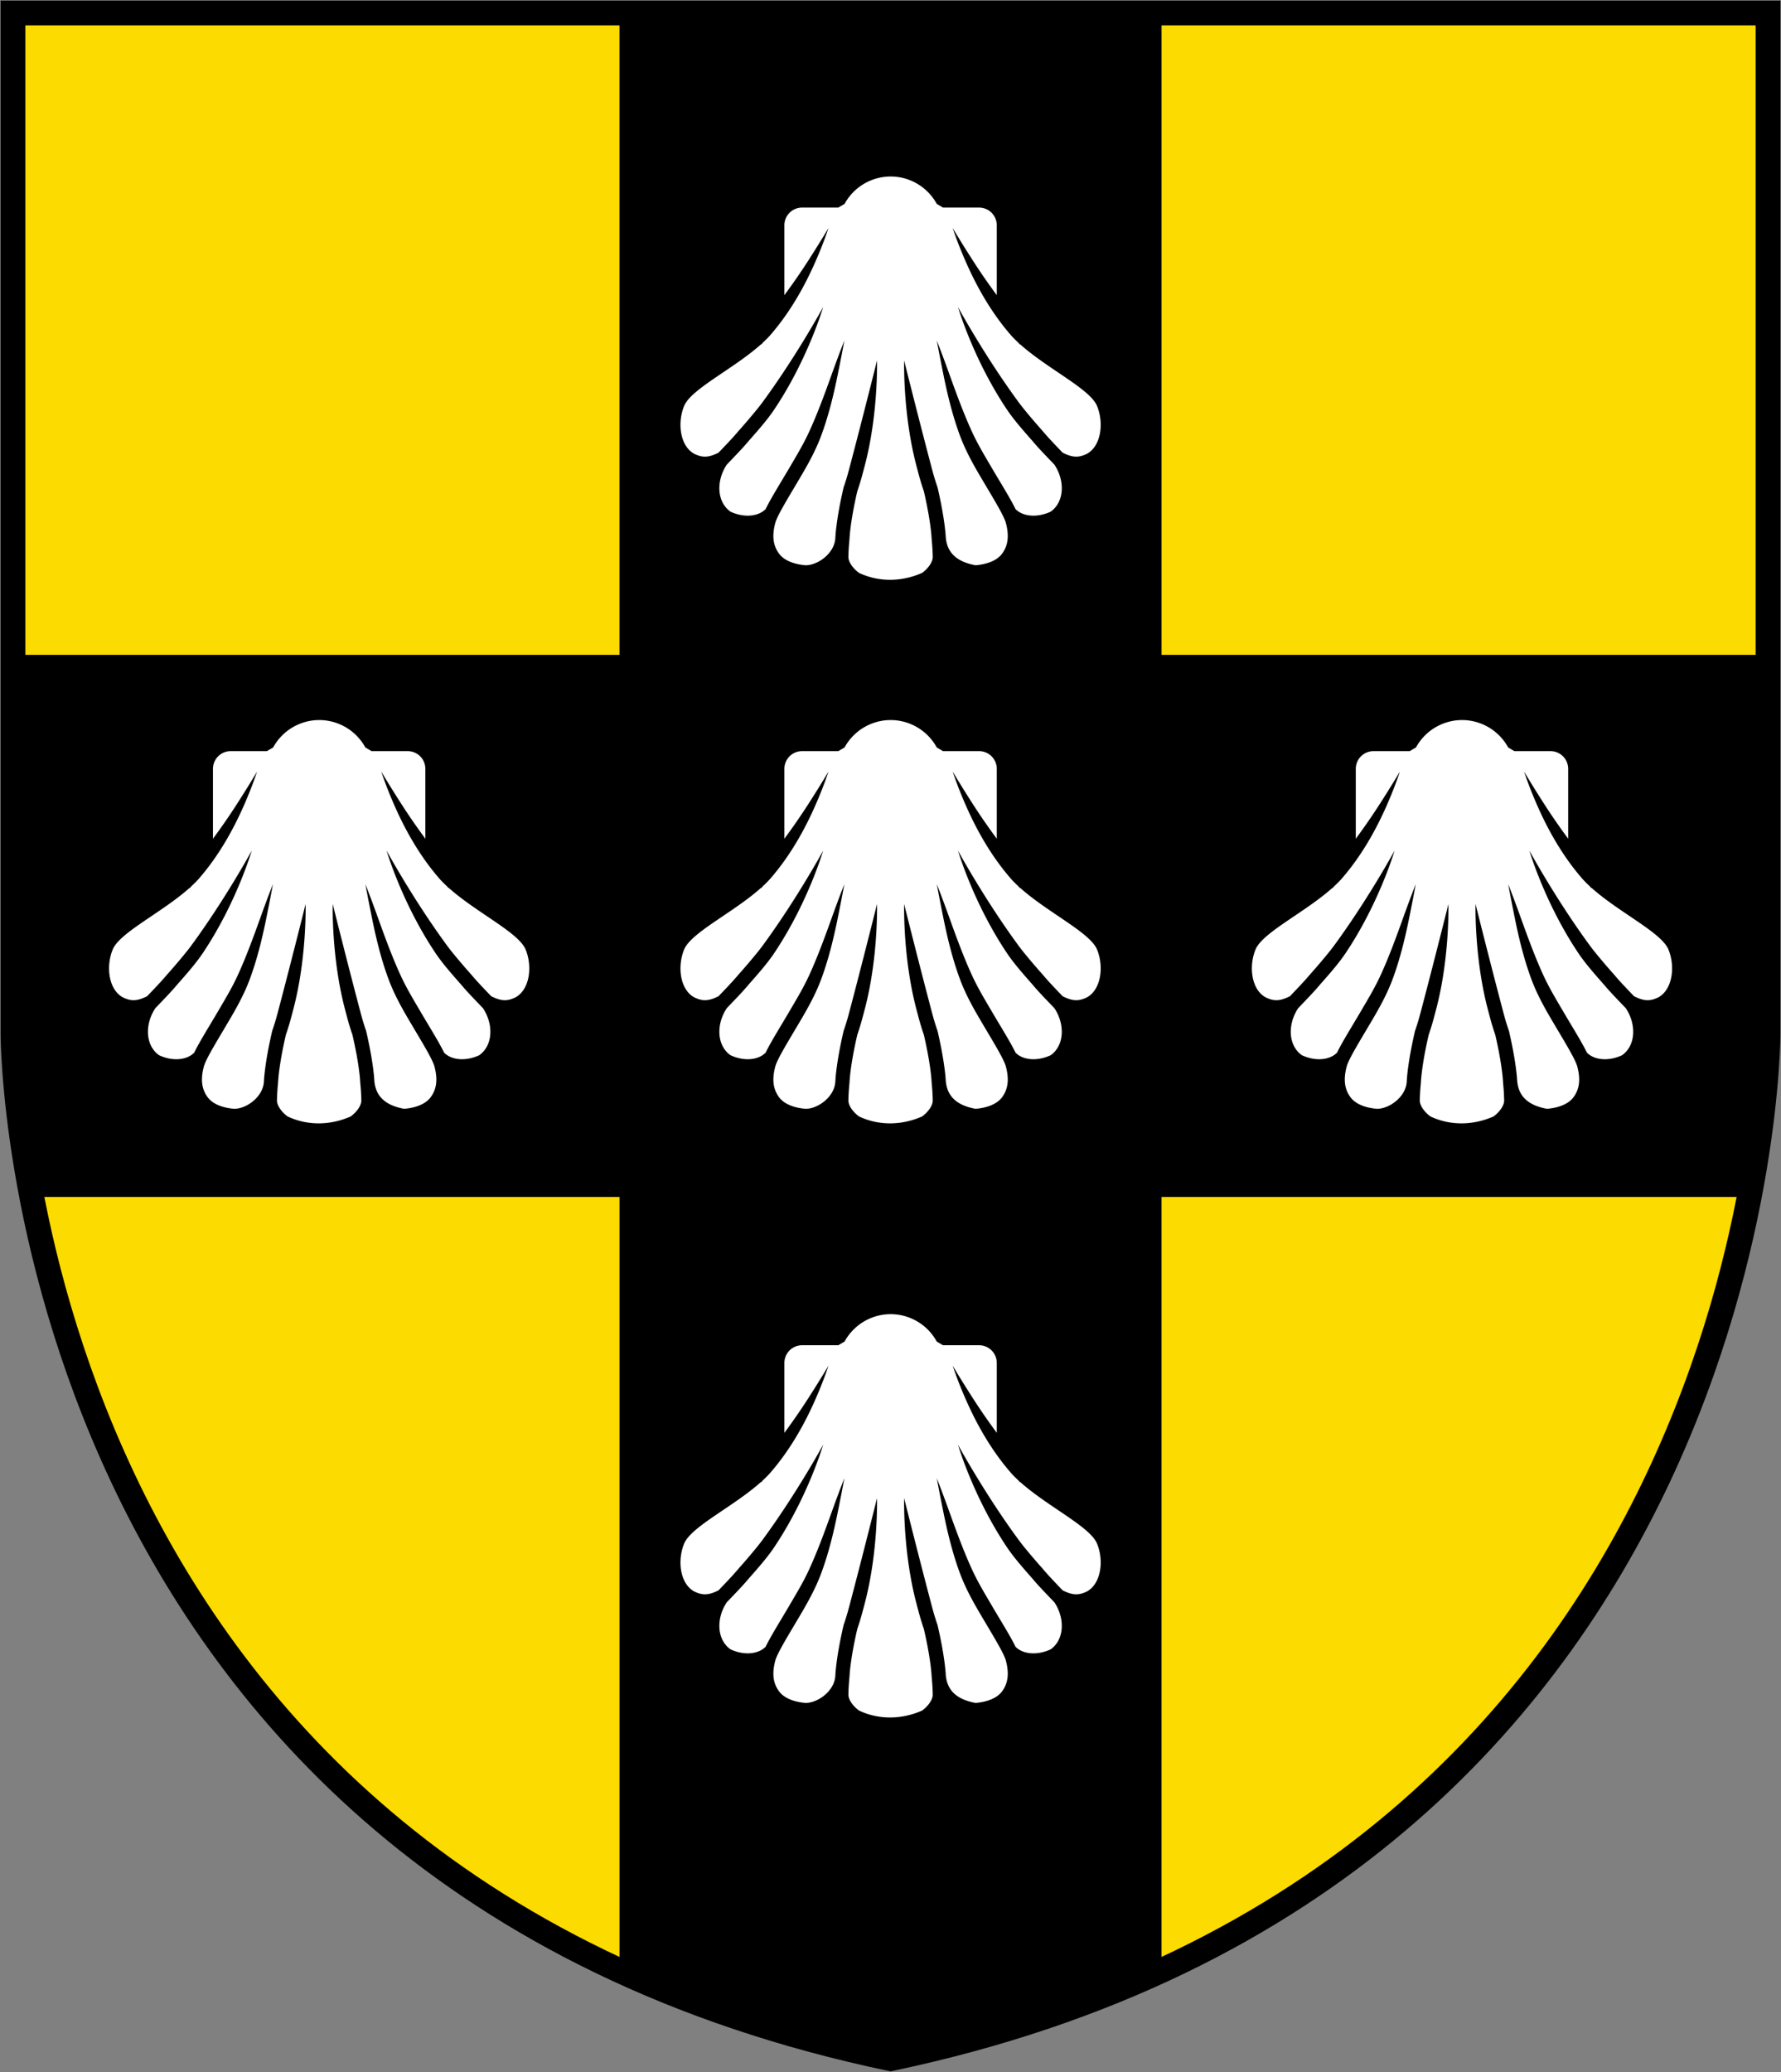 <?xml version="1.0" encoding="UTF-8" standalone="no"?>
<svg
   xmlns:dc="http://purl.org/dc/elements/1.1/"
   xmlns:cc="http://creativecommons.org/ns#"
   xmlns:rdf="http://www.w3.org/1999/02/22-rdf-syntax-ns#"
   xmlns:svg="http://www.w3.org/2000/svg"
   xmlns="http://www.w3.org/2000/svg"
   xmlns:sodipodi="http://sodipodi.sourceforge.net/DTD/sodipodi-0.dtd"
   xmlns:inkscape="http://www.inkscape.org/namespaces/inkscape"
   width="720"
   height="837.51"
   version="1.1"
   xml:space="preserve"
   id="svg30"
   sodipodi:docname="CHE Cartigny COA.svg"
   inkscape:version="0.92.3 (2405546, 2018-03-11)"><rect width="100%" height="100%" fill="#808080" stroke="none"/><defs
   id="defs34" /><sodipodi:namedview
   pagecolor="#ffffff"
   bordercolor="#666666"
   borderopacity="1"
   objecttolerance="10"
   gridtolerance="10"
   guidetolerance="10"
   inkscape:pageopacity="0"
   inkscape:pageshadow="2"
   inkscape:window-width="1920"
   inkscape:window-height="1017"
   id="namedview32"
   showgrid="false"
   inkscape:zoom="0.74044799"
   inkscape:cx="-65.271302"
   inkscape:cy="483.51402"
   inkscape:window-x="-8"
   inkscape:window-y="-8"
   inkscape:window-maximized="1"
   inkscape:current-layer="svg30" />
<path
   d="m360 5.252h-354.75v413.02s0 339.32 354.75 413.87c354.75-74.548 354.75-413.87 354.75-413.87v-413.02z"
   fill="#0093dd"
   id="path2"
   style="fill:#fcdb00;fill-opacity:1" />

<path
   d="m252.94 5.253v261.93h-247.69v151.09s0.256 25.294 7.287 63.023h240.41v316.13c31.561 14.333 66.931 26.288 107.06 34.72 40.125-8.432 75.494-20.387 107.06-34.72v-316.13h240.41c7.031-37.729 7.284-63.023 7.284-63.023v-151.09h-247.69v-261.93h-107.06z"
   fill="#fff"
   stroke="#000"
   stroke-width="5"
   id="path4"
   style="fill:#000000" />
<path
   d="m360 5.252h-354.75v413.02s0 339.32 354.75 413.87c354.75-74.548 354.75-413.87 354.75-413.87v-413.02z"
   fill="none"
   stroke="#000"
   stroke-width="10"
   id="path6" />
<g
   transform="translate(0.003,-1.127)"
   id="g28"><path
     d="M 360,69.587 A 24.138,24.138 0 0 0 338.892,82.143 H 324.32 a 10.097,10.097 0 0 0 -10.118,10.118 v 28.502 l -1.352,4.826 c -3.32,7.667 -8.1,12.114 -13.361,18.46 -5.51,6.226 -15.274,8.558 -21.154,13.188 -5.3,4.708 -6.532,11.118 -6.215,17.209 0.448,6.259 4.469,13.237 12.556,14.554 2.017,0.377 6.069,-1.03 6.069,-1.03 -3.15,5.708 -5.104,12.644 -1.355,17.734 1.687,2.196 4.699,6.153 8.86,7.07 4.208,0.929 8.203,0.838 11.246,-1.433 -1.964,7.233 -0.532,11.046 4.257,16.782 5.34,6.398 11.424,6.246 19.176,2.845 3.848,-1.688 5.74,-1.394 7.668,-6.93 1.742,7.388 3.757,9.174 10.533,12.848 5.977,1.736 12.265,1.712 17.74,0 6.775,-3.674 8.791,-5.46 10.532,-12.848 1.928,5.536 3.82,5.242 7.669,6.93 7.75,3.401 13.835,3.553 19.176,-2.845 4.788,-5.736 6.22,-9.549 4.256,-16.782 3.043,2.271 7.038,2.362 11.246,1.434 4.162,-0.918 7.173,-4.874 8.86,-7.071 3.749,-5.09 1.795,-12.025 -1.354,-17.734 0,0 4.052,1.407 6.069,1.03 8.087,-1.317 12.108,-8.295 12.556,-14.554 0.316,-6.09 -0.915,-12.5 -6.215,-17.209 -5.879,-4.63 -15.643,-6.962 -21.154,-13.188 -5.261,-6.346 -10.041,-10.792 -13.362,-18.46 l -1.352,-4.826 V 92.261 c 0,-5.605 -4.51,-10.118 -10.115,-10.118 h -14.51 A 24.138,24.138 0 0 0 360,69.587 Z"
     id="path8"
     inkscape:connector-curvature="0"
     style="fill:#ffffff;fill-opacity:1" /><path
     transform="matrix(1.437,0,0,1.437,259.03,48.723)"
     d="m 70.279,12.523 c -6.411,0.018 -12.245,3.392 -15.674,8.74 h -9.156 c -4.975,0 -9.043,4.068 -9.043,9.043 V 49.87 l -0.83,2.963 c -1.29,2.995 -1.967,5.019 -3.49,6.877 l -0.665,0.809 C 23.988,67.283 11.278,73.148 8.567,79.394 l -0.003,0.011 -0.006,0.012 c -2.679,6.392 -1.56,15.5 4.802,18.736 l 0.032,0.016 0.03,0.013 c 1.788,0.833 3.561,1.267 5.546,1.077 -1.82,5.418 -0.794,11.589 4.154,14.943 l 0.129,0.086 0.137,0.066 c 3.335,1.582 7.007,1.92 10.084,1.084 -0.515,3.647 0.168,6.787 2.248,9.582 2.372,3.187 6.858,4.55 10.37,4.846 l 0.057,0.006 c 0.02,0 0.038,0 0.057,0.002 3.374,0.092 6.499,-1.001 8.885,-3.313 0.893,2.018 2.545,3.69 4.115,4.8 0.034,0.025 0.068,0.048 0.102,0.071 l 0.107,0.059 c 6.825,2.631 16.077,2.66 21.742,0 l 0.107,-0.059 0.102,-0.07 c 1.57,-1.11 3.222,-2.783 4.115,-4.8 2.386,2.31 5.511,3.404 8.885,3.312 l 0.057,-0.002 0.056,-0.006 c 3.513,-0.295 8,-1.659 10.371,-4.846 2.08,-2.795 2.763,-5.935 2.248,-9.582 3.077,0.836 6.749,0.498 10.084,-1.084 l 0.137,-0.066 0.129,-0.086 c 4.948,-3.355 5.974,-9.525 4.154,-14.943 1.985,0.19 3.758,-0.244 5.545,-1.077 l 0.031,-0.013 0.031,-0.016 c 6.363,-3.236 7.481,-12.344 4.803,-18.736 L 132.004,79.405 132,79.394 C 129.29,73.147 116.578,67.282 109.145,60.517 l -0.66,-0.807 c -2.979,-3.633 -4.322,-5.532 -4.322,-9.564 v -19.84 c 0,-4.975 -4.066,-9.043 -9.041,-9.043 H 86.008 C 82.57,15.9 76.713,12.523 70.283,12.523 Z m 0.006,4 a 14.793,14.793 0 0 1 12.984,7.7 l 1.754,1.04 h 10.1 c 2.827,0 5.04,2.215 5.04,5.043 v 19.596 a 177.53,177.53 0 0 1 -6.784,-9.824 c -3.456,-5.37 -5.614,-9.057 -5.614,-9.057 0,0 1.267,4.076 3.899,9.987 2.67,5.997 6.676,13.53 12.594,20.285 0.223,0.247 0.45,0.49 0.681,0.726 0.41,0.42 0.845,0.834 1.287,1.244 l 0.436,0.53 0.078,-0.065 c 7.705,6.905 19.517,12.476 21.592,17.258 2.08,4.99 1.101,11.531 -2.922,13.592 -2.076,0.96 -3.702,1.156 -6.723,-0.373 -4.765,-4.958 -4.48,-4.809 -6.203,-6.754 a 166.3,166.3 0 0 1 -2.623,-3.029 c -1.304,-1.55 -2.562,-3.049 -3.697,-4.602 C 96.478,66.58 89.252,53.248 89.252,53.248 c 0,0 4.256,14.618 13.74,28.791 1.18,1.756 2.482,3.387 3.81,4.961 a 169.93,169.93 0 0 0 2.686,3.102 c 1.869,2.11 1.335,1.712 6.881,7.467 2.995,4.497 2.858,10.473 -1.06,13.24 -4.06,1.862 -7.93,1.231 -9.815,-0.682 l -0.021,0.022 c -1.495,-3.084 -4.073,-7.172 -6.561,-11.406 -2.073,-3.538 -4.032,-6.765 -5.625,-10.213 -2.88,-6.203 -5.551,-13.903 -7.08,-18.117 -1.734,-4.779 -2.918,-7.727 -2.918,-7.727 0,0 0.571,3.123 1.566,8.103 0.935,4.677 2.477,12.155 5.139,19.13 1.46,3.79 3.394,7.33 5.469,10.851 3.36,5.719 6.669,11.01 7.252,13.186 1.018,3.803 0.554,6.49 -1.075,8.678 -1.522,2.046 -4.458,2.983 -7.443,3.242 -5.207,-0.967 -7.998,-3.42 -8.383,-7.861 0,0 -0.176,-4.844 -2.289,-13.939 l -0.023,-0.102 -0.033,-0.095 c -0.92,-2.676 -1.285,-4.122 -2.051,-7.03 C 77.687,82.69 74.1,68.28 74.1,68.28 c 0,0 -0.403,14.97 3.448,29.59 0.776,2.949 1.171,4.481 2.103,7.206 2.05,8.856 2.182,13.338 2.182,13.338 0.17,1.716 0.286,3.437 0.316,5.074 0.027,1.492 -1.333,3.326 -2.992,4.535 -5.553,2.46 -11.992,2.716 -17.746,0 -1.66,-1.208 -3.02,-3.043 -2.992,-4.535 0.03,-1.637 0.145,-3.358 0.316,-5.074 0,0 0.131,-4.482 2.182,-13.338 0.932,-2.725 1.326,-4.257 2.103,-7.206 3.851,-14.62 3.448,-29.59 3.448,-29.59 0,0 -3.586,14.412 -7.317,28.57 -0.766,2.908 -1.132,4.354 -2.05,7.03 l -0.034,0.095 -0.023,0.102 c -2.113,9.095 -2.29,13.939 -2.29,13.939 -0.118,4.442 -4.886,7.862 -8.382,7.861 -2.985,-0.259 -5.921,-1.196 -7.444,-3.242 -1.628,-2.188 -2.092,-4.875 -1.074,-8.678 0.583,-2.176 3.892,-7.467 7.252,-13.186 2.075,-3.52 4.01,-7.06 5.469,-10.852 2.662,-6.973 4.204,-14.452 5.139,-19.129 0.995,-4.98 1.566,-8.103 1.566,-8.103 0,0 -1.184,2.948 -2.918,7.727 -1.529,4.214 -4.2,11.915 -7.08,18.117 -1.593,3.448 -3.552,6.675 -5.625,10.213 -2.488,4.234 -5.066,8.322 -6.56,11.406 l -0.022,-0.022 c -1.885,1.913 -5.756,2.544 -9.814,0.682 -3.919,-2.768 -4.056,-8.743 -1.06,-13.24 5.545,-5.755 5.011,-5.357 6.88,-7.467 0.9,-1.016 1.812,-2.066 2.685,-3.102 1.33,-1.574 2.631,-3.205 3.811,-4.96 9.484,-14.174 13.74,-28.792 13.74,-28.792 0,0 -7.226,13.332 -16.911,26.571 -1.135,1.553 -2.393,3.052 -3.697,4.602 a 166.51,166.51 0 0 1 -2.623,3.03 c -1.722,1.944 -1.438,1.795 -6.203,6.753 -3.021,1.53 -4.647,1.332 -6.723,0.373 -4.023,-2.06 -5.001,-8.601 -2.922,-13.592 2.075,-4.781 13.889,-10.353 21.594,-17.258 l 0.078,0.065 0.436,-0.532 c 0.442,-0.41 0.876,-0.822 1.285,-1.242 0.23,-0.237 0.458,-0.48 0.681,-0.726 5.918,-6.756 9.924,-14.288 12.594,-20.285 2.632,-5.911 3.899,-9.987 3.899,-9.987 0,0 -2.157,3.687 -5.613,9.057 a 177.47,177.47 0 0 1 -6.786,9.824 V 30.306 c 0,-2.828 2.216,-5.043 5.043,-5.043 h 10.143 l 1.754,-1.04 a 14.794,14.794 0 0 1 12.94,-7.7 z"
     style="color:#000000"
     id="path10"
     inkscape:connector-curvature="0" /><path
     d="m 360,529.43 a 24.138,24.138 0 0 0 -21.108,12.556 H 324.32 a 10.097,10.097 0 0 0 -10.118,10.118 v 28.502 l -1.352,4.826 c -3.32,7.667 -8.1,12.114 -13.361,18.46 -5.51,6.226 -15.274,8.558 -21.154,13.188 -5.3,4.708 -6.532,11.118 -6.215,17.209 0.448,6.259 4.469,13.237 12.556,14.554 2.017,0.377 6.069,-1.03 6.069,-1.03 -3.15,5.708 -5.104,12.644 -1.355,17.734 1.687,2.196 4.699,6.153 8.86,7.07 4.208,0.929 8.203,0.838 11.246,-1.433 -1.964,7.233 -0.532,11.046 4.257,16.782 5.34,6.398 11.424,6.246 19.176,2.845 3.848,-1.688 5.74,-1.394 7.668,-6.93 1.742,7.388 3.757,9.174 10.533,12.848 5.977,1.736 12.265,1.712 17.74,0 6.775,-3.674 8.791,-5.46 10.532,-12.848 1.928,5.536 3.82,5.242 7.669,6.93 7.75,3.401 13.835,3.553 19.176,-2.845 4.788,-5.736 6.22,-9.549 4.256,-16.782 3.043,2.271 7.038,2.362 11.246,1.434 4.162,-0.918 7.173,-4.874 8.86,-7.071 3.749,-5.09 1.795,-12.025 -1.354,-17.734 0,0 4.052,1.407 6.069,1.03 8.087,-1.317 12.108,-8.295 12.556,-14.554 0.316,-6.09 -0.915,-12.5 -6.215,-17.209 -5.879,-4.63 -15.643,-6.962 -21.154,-13.188 -5.261,-6.346 -10.041,-10.792 -13.362,-18.46 l -1.352,-4.826 v -28.502 c 0,-5.605 -4.51,-10.118 -10.115,-10.118 h -14.51 A 24.138,24.138 0 0 0 360,529.43 Z"
     id="path12"
     inkscape:connector-curvature="0"
     style="fill:#ffffff;fill-opacity:1" /><path
     transform="matrix(1.437,0,0,1.437,259.03,508.57)"
     d="m 70.279,12.523 c -6.411,0.018 -12.245,3.392 -15.674,8.74 h -9.156 c -4.975,0 -9.043,4.068 -9.043,9.043 V 49.87 l -0.83,2.963 c -1.29,2.995 -1.967,5.019 -3.49,6.877 l -0.665,0.809 C 23.988,67.283 11.278,73.148 8.567,79.394 l -0.003,0.011 -0.006,0.012 c -2.679,6.392 -1.56,15.5 4.802,18.736 l 0.032,0.016 0.03,0.013 c 1.788,0.833 3.561,1.267 5.546,1.077 -1.82,5.418 -0.794,11.589 4.154,14.943 l 0.129,0.086 0.137,0.066 c 3.335,1.582 7.007,1.92 10.084,1.084 -0.515,3.647 0.168,6.787 2.248,9.582 2.372,3.187 6.858,4.55 10.37,4.846 l 0.057,0.006 c 0.02,0 0.038,0 0.057,0.002 3.374,0.092 6.499,-1.001 8.885,-3.313 0.893,2.018 2.545,3.69 4.115,4.8 0.034,0.025 0.068,0.048 0.102,0.071 l 0.107,0.059 c 6.825,2.631 16.077,2.66 21.742,0 l 0.107,-0.059 0.102,-0.07 c 1.57,-1.11 3.222,-2.783 4.115,-4.8 2.386,2.31 5.511,3.404 8.885,3.312 l 0.057,-0.002 0.056,-0.006 c 3.513,-0.295 8,-1.659 10.371,-4.846 2.08,-2.795 2.763,-5.935 2.248,-9.582 3.077,0.836 6.749,0.498 10.084,-1.084 l 0.137,-0.066 0.129,-0.086 c 4.948,-3.355 5.974,-9.525 4.154,-14.943 1.985,0.19 3.758,-0.244 5.545,-1.077 l 0.031,-0.013 0.031,-0.016 c 6.363,-3.236 7.481,-12.344 4.803,-18.736 L 132.004,79.405 132,79.394 C 129.29,73.147 116.578,67.282 109.145,60.517 l -0.66,-0.807 c -2.979,-3.633 -4.322,-5.532 -4.322,-9.564 v -19.84 c 0,-4.975 -4.066,-9.043 -9.041,-9.043 H 86.008 C 82.57,15.9 76.713,12.523 70.283,12.523 Z m 0.006,4 a 14.793,14.793 0 0 1 12.984,7.7 l 1.754,1.04 h 10.1 c 2.827,0 5.04,2.215 5.04,5.043 v 19.596 a 177.53,177.53 0 0 1 -6.784,-9.824 c -3.456,-5.37 -5.614,-9.057 -5.614,-9.057 0,0 1.267,4.076 3.899,9.987 2.67,5.997 6.676,13.53 12.594,20.285 0.223,0.247 0.45,0.49 0.681,0.726 0.41,0.42 0.845,0.834 1.287,1.244 l 0.436,0.53 0.078,-0.065 c 7.705,6.905 19.517,12.476 21.592,17.258 2.08,4.99 1.101,11.531 -2.922,13.592 -2.076,0.96 -3.702,1.156 -6.723,-0.373 -4.765,-4.958 -4.48,-4.809 -6.203,-6.754 a 166.3,166.3 0 0 1 -2.623,-3.029 c -1.304,-1.55 -2.562,-3.049 -3.697,-4.602 C 96.478,66.58 89.252,53.248 89.252,53.248 c 0,0 4.256,14.618 13.74,28.791 1.18,1.756 2.482,3.387 3.81,4.961 a 169.93,169.93 0 0 0 2.686,3.102 c 1.869,2.11 1.335,1.712 6.881,7.467 2.995,4.497 2.858,10.473 -1.06,13.24 -4.06,1.862 -7.93,1.231 -9.815,-0.682 l -0.021,0.022 c -1.495,-3.084 -4.073,-7.172 -6.561,-11.406 -2.073,-3.538 -4.032,-6.765 -5.625,-10.213 -2.88,-6.203 -5.551,-13.903 -7.08,-18.117 -1.734,-4.779 -2.918,-7.727 -2.918,-7.727 0,0 0.571,3.123 1.566,8.103 0.935,4.677 2.477,12.155 5.139,19.13 1.46,3.79 3.394,7.33 5.469,10.851 3.36,5.719 6.669,11.01 7.252,13.186 1.018,3.803 0.554,6.49 -1.075,8.678 -1.522,2.046 -4.458,2.983 -7.443,3.242 -5.207,-0.967 -7.998,-3.42 -8.383,-7.861 0,0 -0.176,-4.844 -2.289,-13.939 l -0.023,-0.102 -0.033,-0.095 c -0.92,-2.676 -1.285,-4.122 -2.051,-7.03 C 77.687,82.69 74.1,68.28 74.1,68.28 c 0,0 -0.403,14.97 3.448,29.59 0.776,2.949 1.171,4.481 2.103,7.206 2.05,8.856 2.182,13.338 2.182,13.338 0.17,1.716 0.286,3.437 0.316,5.074 0.027,1.492 -1.333,3.326 -2.992,4.535 -5.553,2.46 -11.992,2.716 -17.746,0 -1.66,-1.208 -3.02,-3.043 -2.992,-4.535 0.03,-1.637 0.145,-3.358 0.316,-5.074 0,0 0.131,-4.482 2.182,-13.338 0.932,-2.725 1.326,-4.257 2.103,-7.206 3.851,-14.62 3.448,-29.59 3.448,-29.59 0,0 -3.586,14.412 -7.317,28.57 -0.766,2.908 -1.132,4.354 -2.05,7.03 l -0.034,0.095 -0.023,0.102 c -2.113,9.095 -2.29,13.939 -2.29,13.939 -0.118,4.442 -4.886,7.862 -8.382,7.861 -2.985,-0.259 -5.921,-1.196 -7.444,-3.242 -1.628,-2.188 -2.092,-4.875 -1.074,-8.678 0.583,-2.176 3.892,-7.467 7.252,-13.186 2.075,-3.52 4.01,-7.06 5.469,-10.852 2.662,-6.973 4.204,-14.452 5.139,-19.129 0.995,-4.98 1.566,-8.103 1.566,-8.103 0,0 -1.184,2.948 -2.918,7.727 -1.529,4.214 -4.2,11.915 -7.08,18.117 -1.593,3.448 -3.552,6.675 -5.625,10.213 -2.488,4.234 -5.066,8.322 -6.56,11.406 l -0.022,-0.022 c -1.885,1.913 -5.756,2.544 -9.814,0.682 -3.919,-2.768 -4.056,-8.743 -1.06,-13.24 5.545,-5.755 5.011,-5.357 6.88,-7.467 0.9,-1.016 1.812,-2.066 2.685,-3.102 1.33,-1.574 2.631,-3.205 3.811,-4.96 9.484,-14.174 13.74,-28.792 13.74,-28.792 0,0 -7.226,13.332 -16.911,26.571 -1.135,1.553 -2.393,3.052 -3.697,4.602 a 166.51,166.51 0 0 1 -2.623,3.03 c -1.722,1.944 -1.438,1.795 -6.203,6.753 -3.021,1.53 -4.647,1.332 -6.723,0.373 -4.023,-2.06 -5.001,-8.601 -2.922,-13.592 2.075,-4.781 13.889,-10.353 21.594,-17.258 l 0.078,0.065 0.436,-0.532 c 0.442,-0.41 0.876,-0.822 1.285,-1.242 0.23,-0.237 0.458,-0.48 0.681,-0.726 5.918,-6.756 9.924,-14.288 12.594,-20.285 2.632,-5.911 3.899,-9.987 3.899,-9.987 0,0 -2.157,3.687 -5.613,9.057 a 177.47,177.47 0 0 1 -6.786,9.824 V 30.306 c 0,-2.828 2.216,-5.043 5.043,-5.043 h 10.143 l 1.754,-1.04 a 14.794,14.794 0 0 1 12.94,-7.7 z"
     style="color:#000000"
     id="path14"
     inkscape:connector-curvature="0" /><path
     d="m 360,289.3 a 24.138,24.138 0 0 0 -21.108,12.556 H 324.32 a 10.097,10.097 0 0 0 -10.118,10.118 v 28.502 l -1.352,4.826 c -3.32,7.667 -8.1,12.114 -13.361,18.46 -5.51,6.227 -15.274,8.558 -21.154,13.188 -5.3,4.708 -6.532,11.118 -6.215,17.21 0.448,6.258 4.469,13.236 12.556,14.553 2.017,0.378 6.069,-1.03 6.069,-1.03 -3.15,5.709 -5.104,12.644 -1.355,17.734 1.687,2.197 4.699,6.153 8.86,7.07 4.208,0.929 8.203,0.838 11.246,-1.433 -1.964,7.233 -0.532,11.046 4.257,16.782 5.34,6.398 11.424,6.247 19.176,2.846 3.848,-1.69 5.74,-1.395 7.668,-6.93 1.742,7.387 3.757,9.173 10.533,12.847 5.977,1.737 12.265,1.712 17.74,0 6.775,-3.674 8.791,-5.46 10.532,-12.848 1.928,5.536 3.82,5.242 7.669,6.93 7.75,3.402 13.835,3.553 19.176,-2.845 4.788,-5.736 6.22,-9.549 4.256,-16.782 3.043,2.271 7.038,2.362 11.246,1.434 4.162,-0.918 7.173,-4.874 8.86,-7.07 3.749,-5.09 1.795,-12.026 -1.354,-17.734 0,0 4.052,1.407 6.069,1.03 8.087,-1.318 12.108,-8.296 12.556,-14.555 0.316,-6.09 -0.915,-12.5 -6.215,-17.209 -5.879,-4.63 -15.643,-6.961 -21.154,-13.187 -5.261,-6.347 -10.041,-10.793 -13.362,-18.46 l -1.352,-4.827 v -28.502 c 0,-5.605 -4.51,-10.118 -10.115,-10.118 h -14.51 A 24.138,24.138 0 0 0 360,289.3 Z"
     id="path16"
     inkscape:connector-curvature="0"
     style="fill:#ffffff;fill-opacity:1" /><path
     transform="matrix(1.437,0,0,1.437,259.03,268.43)"
     d="m 70.279,12.523 c -6.411,0.018 -12.245,3.392 -15.674,8.74 h -9.156 c -4.975,0 -9.043,4.068 -9.043,9.043 V 49.87 l -0.83,2.963 c -1.29,2.995 -1.967,5.019 -3.49,6.877 l -0.665,0.809 C 23.988,67.283 11.278,73.148 8.567,79.394 l -0.003,0.011 -0.006,0.012 c -2.679,6.392 -1.56,15.5 4.802,18.736 l 0.032,0.016 0.03,0.013 c 1.788,0.833 3.561,1.267 5.546,1.077 -1.82,5.418 -0.794,11.589 4.154,14.943 l 0.129,0.086 0.137,0.066 c 3.335,1.582 7.007,1.92 10.084,1.084 -0.515,3.647 0.168,6.787 2.248,9.582 2.372,3.187 6.858,4.55 10.37,4.846 l 0.057,0.006 c 0.02,0 0.038,0 0.057,0.002 3.374,0.092 6.499,-1.001 8.885,-3.313 0.893,2.018 2.545,3.69 4.115,4.8 0.034,0.025 0.068,0.048 0.102,0.071 l 0.107,0.059 c 6.825,2.631 16.077,2.66 21.742,0 l 0.107,-0.059 0.102,-0.07 c 1.57,-1.11 3.222,-2.783 4.115,-4.8 2.386,2.31 5.511,3.404 8.885,3.312 l 0.057,-0.002 0.056,-0.006 c 3.513,-0.295 8,-1.659 10.371,-4.846 2.08,-2.795 2.763,-5.935 2.248,-9.582 3.077,0.836 6.749,0.498 10.084,-1.084 l 0.137,-0.066 0.129,-0.086 c 4.948,-3.355 5.974,-9.525 4.154,-14.943 1.985,0.19 3.758,-0.244 5.545,-1.077 l 0.031,-0.013 0.031,-0.016 c 6.363,-3.236 7.481,-12.344 4.803,-18.736 L 132.004,79.405 132,79.394 C 129.29,73.147 116.578,67.282 109.145,60.517 l -0.66,-0.807 c -2.979,-3.633 -4.322,-5.532 -4.322,-9.564 v -19.84 c 0,-4.975 -4.066,-9.043 -9.041,-9.043 H 86.008 C 82.57,15.9 76.713,12.523 70.283,12.523 Z m 0.006,4 a 14.793,14.793 0 0 1 12.984,7.7 l 1.754,1.04 h 10.1 c 2.827,0 5.04,2.215 5.04,5.043 v 19.596 a 177.53,177.53 0 0 1 -6.784,-9.824 c -3.456,-5.37 -5.614,-9.057 -5.614,-9.057 0,0 1.267,4.076 3.899,9.987 2.67,5.997 6.676,13.53 12.594,20.285 0.223,0.247 0.45,0.49 0.681,0.726 0.41,0.42 0.845,0.834 1.287,1.244 l 0.436,0.53 0.078,-0.065 c 7.705,6.905 19.517,12.476 21.592,17.258 2.08,4.99 1.101,11.531 -2.922,13.592 -2.076,0.96 -3.702,1.156 -6.723,-0.373 -4.765,-4.958 -4.48,-4.809 -6.203,-6.754 a 166.3,166.3 0 0 1 -2.623,-3.029 c -1.304,-1.55 -2.562,-3.049 -3.697,-4.602 C 96.478,66.58 89.252,53.248 89.252,53.248 c 0,0 4.256,14.618 13.74,28.791 1.18,1.756 2.482,3.387 3.81,4.961 a 169.93,169.93 0 0 0 2.686,3.102 c 1.869,2.11 1.335,1.712 6.881,7.467 2.995,4.497 2.858,10.473 -1.06,13.24 -4.06,1.862 -7.93,1.231 -9.815,-0.682 l -0.021,0.022 c -1.495,-3.084 -4.073,-7.172 -6.561,-11.406 -2.073,-3.538 -4.032,-6.765 -5.625,-10.213 -2.88,-6.203 -5.551,-13.903 -7.08,-18.117 -1.734,-4.779 -2.918,-7.727 -2.918,-7.727 0,0 0.571,3.123 1.566,8.103 0.935,4.677 2.477,12.155 5.139,19.13 1.46,3.79 3.394,7.33 5.469,10.851 3.36,5.719 6.669,11.01 7.252,13.186 1.018,3.803 0.554,6.49 -1.075,8.678 -1.522,2.046 -4.458,2.983 -7.443,3.242 -5.207,-0.967 -7.998,-3.42 -8.383,-7.861 0,0 -0.176,-4.844 -2.289,-13.939 l -0.023,-0.102 -0.033,-0.095 c -0.92,-2.676 -1.285,-4.122 -2.051,-7.03 C 77.687,82.69 74.1,68.28 74.1,68.28 c 0,0 -0.403,14.97 3.448,29.59 0.776,2.949 1.171,4.481 2.103,7.206 2.05,8.856 2.182,13.338 2.182,13.338 0.17,1.716 0.286,3.437 0.316,5.074 0.027,1.492 -1.333,3.326 -2.992,4.535 -5.553,2.46 -11.992,2.716 -17.746,0 -1.66,-1.208 -3.02,-3.043 -2.992,-4.535 0.03,-1.637 0.145,-3.358 0.316,-5.074 0,0 0.131,-4.482 2.182,-13.338 0.932,-2.725 1.326,-4.257 2.103,-7.206 3.851,-14.62 3.448,-29.59 3.448,-29.59 0,0 -3.586,14.412 -7.317,28.57 -0.766,2.908 -1.132,4.354 -2.05,7.03 l -0.034,0.095 -0.023,0.102 c -2.113,9.095 -2.29,13.939 -2.29,13.939 -0.118,4.442 -4.886,7.862 -8.382,7.861 -2.985,-0.259 -5.921,-1.196 -7.444,-3.242 -1.628,-2.188 -2.092,-4.875 -1.074,-8.678 0.583,-2.176 3.892,-7.467 7.252,-13.186 2.075,-3.52 4.01,-7.06 5.469,-10.852 2.662,-6.973 4.204,-14.452 5.139,-19.129 0.995,-4.98 1.566,-8.103 1.566,-8.103 0,0 -1.184,2.948 -2.918,7.727 -1.529,4.214 -4.2,11.915 -7.08,18.117 -1.593,3.448 -3.552,6.675 -5.625,10.213 -2.488,4.234 -5.066,8.322 -6.56,11.406 l -0.022,-0.022 c -1.885,1.913 -5.756,2.544 -9.814,0.682 -3.919,-2.768 -4.056,-8.743 -1.06,-13.24 5.545,-5.755 5.011,-5.357 6.88,-7.467 0.9,-1.016 1.812,-2.066 2.685,-3.102 1.33,-1.574 2.631,-3.205 3.811,-4.96 9.484,-14.174 13.74,-28.792 13.74,-28.792 0,0 -7.226,13.332 -16.911,26.571 -1.135,1.553 -2.393,3.052 -3.697,4.602 a 166.51,166.51 0 0 1 -2.623,3.03 c -1.722,1.944 -1.438,1.795 -6.203,6.753 -3.021,1.53 -4.647,1.332 -6.723,0.373 -4.023,-2.06 -5.001,-8.601 -2.922,-13.592 2.075,-4.781 13.889,-10.353 21.594,-17.258 l 0.078,0.065 0.436,-0.532 c 0.442,-0.41 0.876,-0.822 1.285,-1.242 0.23,-0.237 0.458,-0.48 0.681,-0.726 5.918,-6.756 9.924,-14.288 12.594,-20.285 2.632,-5.911 3.899,-9.987 3.899,-9.987 0,0 -2.157,3.687 -5.613,9.057 a 177.47,177.47 0 0 1 -6.786,9.824 V 30.306 c 0,-2.828 2.216,-5.043 5.043,-5.043 h 10.143 l 1.754,-1.04 a 14.794,14.794 0 0 1 12.94,-7.7 z"
     style="color:#000000"
     id="path18"
     inkscape:connector-curvature="0" /><path
     d="m 129,289.3 a 24.138,24.138 0 0 0 -21.108,12.556 H 93.32 a 10.097,10.097 0 0 0 -10.118,10.118 v 28.502 l -1.352,4.826 c -3.32,7.667 -8.1,12.114 -13.361,18.46 -5.51,6.227 -15.274,8.558 -21.154,13.188 -5.3,4.708 -6.532,11.118 -6.215,17.21 0.448,6.258 4.469,13.236 12.556,14.553 2.017,0.378 6.069,-1.03 6.069,-1.03 -3.15,5.709 -5.104,12.644 -1.355,17.734 1.687,2.197 4.699,6.153 8.86,7.07 4.208,0.929 8.203,0.838 11.246,-1.433 -1.964,7.233 -0.532,11.046 4.257,16.782 5.34,6.398 11.424,6.247 19.176,2.846 3.848,-1.69 5.74,-1.395 7.668,-6.93 1.742,7.387 3.757,9.173 10.533,12.847 5.977,1.737 12.265,1.712 17.74,0 6.775,-3.674 8.791,-5.46 10.532,-12.848 1.928,5.536 3.82,5.242 7.669,6.93 7.75,3.402 13.835,3.553 19.176,-2.845 4.788,-5.736 6.22,-9.549 4.256,-16.782 3.043,2.271 7.038,2.362 11.246,1.434 4.162,-0.918 7.173,-4.874 8.86,-7.07 3.749,-5.09 1.795,-12.026 -1.354,-17.734 0,0 4.052,1.407 6.069,1.03 8.087,-1.318 12.108,-8.296 12.556,-14.555 0.316,-6.09 -0.915,-12.5 -6.215,-17.209 -5.879,-4.63 -15.643,-6.961 -21.154,-13.187 -5.261,-6.347 -10.041,-10.793 -13.362,-18.46 l -1.352,-4.827 v -28.502 c 0,-5.605 -4.51,-10.118 -10.115,-10.118 h -14.51 A 24.138,24.138 0 0 0 129,289.3 Z"
     id="path20"
     inkscape:connector-curvature="0"
     style="fill:#ffffff;fill-opacity:1" /><path
     transform="matrix(1.437,0,0,1.437,28.025,268.43)"
     d="m 70.279,12.523 c -6.411,0.018 -12.245,3.392 -15.674,8.74 h -9.156 c -4.975,0 -9.043,4.068 -9.043,9.043 V 49.87 l -0.83,2.963 c -1.29,2.995 -1.967,5.019 -3.49,6.877 l -0.665,0.809 C 23.988,67.283 11.278,73.148 8.567,79.394 l -0.003,0.011 -0.006,0.012 c -2.679,6.392 -1.56,15.5 4.802,18.736 l 0.032,0.016 0.03,0.013 c 1.788,0.833 3.561,1.267 5.546,1.077 -1.82,5.418 -0.794,11.589 4.154,14.943 l 0.129,0.086 0.137,0.066 c 3.335,1.582 7.007,1.92 10.084,1.084 -0.515,3.647 0.168,6.787 2.248,9.582 2.372,3.187 6.858,4.55 10.37,4.846 l 0.057,0.006 c 0.02,0 0.038,0 0.057,0.002 3.374,0.092 6.499,-1.001 8.885,-3.313 0.893,2.018 2.545,3.69 4.115,4.8 0.034,0.025 0.068,0.048 0.102,0.071 l 0.107,0.059 c 6.825,2.631 16.077,2.66 21.742,0 l 0.107,-0.059 0.102,-0.07 c 1.57,-1.11 3.222,-2.783 4.115,-4.8 2.386,2.31 5.511,3.404 8.885,3.312 l 0.057,-0.002 0.056,-0.006 c 3.513,-0.295 8,-1.659 10.371,-4.846 2.08,-2.795 2.763,-5.935 2.248,-9.582 3.077,0.836 6.749,0.498 10.084,-1.084 l 0.137,-0.066 0.129,-0.086 c 4.948,-3.355 5.974,-9.525 4.154,-14.943 1.985,0.19 3.758,-0.244 5.545,-1.077 l 0.031,-0.013 0.031,-0.016 c 6.363,-3.236 7.481,-12.344 4.803,-18.736 L 132.004,79.405 132,79.394 C 129.29,73.147 116.578,67.282 109.145,60.517 l -0.66,-0.807 c -2.979,-3.633 -4.322,-5.532 -4.322,-9.564 v -19.84 c 0,-4.975 -4.066,-9.043 -9.041,-9.043 H 86.008 C 82.57,15.9 76.713,12.523 70.283,12.523 Z m 0.006,4 a 14.793,14.793 0 0 1 12.984,7.7 l 1.754,1.04 h 10.1 c 2.827,0 5.04,2.215 5.04,5.043 v 19.596 a 177.53,177.53 0 0 1 -6.784,-9.824 c -3.456,-5.37 -5.614,-9.057 -5.614,-9.057 0,0 1.267,4.076 3.899,9.987 2.67,5.997 6.676,13.53 12.594,20.285 0.223,0.247 0.45,0.49 0.681,0.726 0.41,0.42 0.845,0.834 1.287,1.244 l 0.436,0.53 0.078,-0.065 c 7.705,6.905 19.517,12.476 21.592,17.258 2.08,4.99 1.101,11.531 -2.922,13.592 -2.076,0.96 -3.702,1.156 -6.723,-0.373 -4.765,-4.958 -4.48,-4.809 -6.203,-6.754 a 166.3,166.3 0 0 1 -2.623,-3.029 c -1.304,-1.55 -2.562,-3.049 -3.697,-4.602 C 96.478,66.58 89.252,53.248 89.252,53.248 c 0,0 4.256,14.618 13.74,28.791 1.18,1.756 2.482,3.387 3.81,4.961 a 169.93,169.93 0 0 0 2.686,3.102 c 1.869,2.11 1.335,1.712 6.881,7.467 2.995,4.497 2.858,10.473 -1.06,13.24 -4.06,1.862 -7.93,1.231 -9.815,-0.682 l -0.021,0.022 c -1.495,-3.084 -4.073,-7.172 -6.561,-11.406 -2.073,-3.538 -4.032,-6.765 -5.625,-10.213 -2.88,-6.203 -5.551,-13.903 -7.08,-18.117 -1.734,-4.779 -2.918,-7.727 -2.918,-7.727 0,0 0.571,3.123 1.566,8.103 0.935,4.677 2.477,12.155 5.139,19.13 1.46,3.79 3.394,7.33 5.469,10.851 3.36,5.719 6.669,11.01 7.252,13.186 1.018,3.803 0.554,6.49 -1.075,8.678 -1.522,2.046 -4.458,2.983 -7.443,3.242 -5.207,-0.967 -7.998,-3.42 -8.383,-7.861 0,0 -0.176,-4.844 -2.289,-13.939 l -0.023,-0.102 -0.033,-0.095 c -0.92,-2.676 -1.285,-4.122 -2.051,-7.03 C 77.687,82.69 74.1,68.28 74.1,68.28 c 0,0 -0.403,14.97 3.448,29.59 0.776,2.949 1.171,4.481 2.103,7.206 2.05,8.856 2.182,13.338 2.182,13.338 0.17,1.716 0.286,3.437 0.316,5.074 0.027,1.492 -1.333,3.326 -2.992,4.535 -5.553,2.46 -11.992,2.716 -17.746,0 -1.66,-1.208 -3.02,-3.043 -2.992,-4.535 0.03,-1.637 0.145,-3.358 0.316,-5.074 0,0 0.131,-4.482 2.182,-13.338 0.932,-2.725 1.326,-4.257 2.103,-7.206 3.851,-14.62 3.448,-29.59 3.448,-29.59 0,0 -3.586,14.412 -7.317,28.57 -0.766,2.908 -1.132,4.354 -2.05,7.03 l -0.034,0.095 -0.023,0.102 c -2.113,9.095 -2.29,13.939 -2.29,13.939 -0.118,4.442 -4.886,7.862 -8.382,7.861 -2.985,-0.259 -5.921,-1.196 -7.444,-3.242 -1.628,-2.188 -2.092,-4.875 -1.074,-8.678 0.583,-2.176 3.892,-7.467 7.252,-13.186 2.075,-3.52 4.01,-7.06 5.469,-10.852 2.662,-6.973 4.204,-14.452 5.139,-19.129 0.995,-4.98 1.566,-8.103 1.566,-8.103 0,0 -1.184,2.948 -2.918,7.727 -1.529,4.214 -4.2,11.915 -7.08,18.117 -1.593,3.448 -3.552,6.675 -5.625,10.213 -2.488,4.234 -5.066,8.322 -6.56,11.406 l -0.022,-0.022 c -1.885,1.913 -5.756,2.544 -9.814,0.682 -3.919,-2.768 -4.056,-8.743 -1.06,-13.24 5.545,-5.755 5.011,-5.357 6.88,-7.467 0.9,-1.016 1.812,-2.066 2.685,-3.102 1.33,-1.574 2.631,-3.205 3.811,-4.96 9.484,-14.174 13.74,-28.792 13.74,-28.792 0,0 -7.226,13.332 -16.911,26.571 -1.135,1.553 -2.393,3.052 -3.697,4.602 a 166.51,166.51 0 0 1 -2.623,3.03 c -1.722,1.944 -1.438,1.795 -6.203,6.753 -3.021,1.53 -4.647,1.332 -6.723,0.373 -4.023,-2.06 -5.001,-8.601 -2.922,-13.592 2.075,-4.781 13.889,-10.353 21.594,-17.258 l 0.078,0.065 0.436,-0.532 c 0.442,-0.41 0.876,-0.822 1.285,-1.242 0.23,-0.237 0.458,-0.48 0.681,-0.726 5.918,-6.756 9.924,-14.288 12.594,-20.285 2.632,-5.911 3.899,-9.987 3.899,-9.987 0,0 -2.157,3.687 -5.613,9.057 a 177.47,177.47 0 0 1 -6.786,9.824 V 30.306 c 0,-2.828 2.216,-5.043 5.043,-5.043 h 10.143 l 1.754,-1.04 a 14.794,14.794 0 0 1 12.94,-7.7 z"
     style="color:#000000"
     id="path22"
     inkscape:connector-curvature="0" /><path
     d="m 591,289.3 a 24.138,24.138 0 0 0 -21.108,12.556 H 555.32 a 10.097,10.097 0 0 0 -10.118,10.118 v 28.502 l -1.352,4.826 c -3.32,7.667 -8.1,12.114 -13.361,18.46 -5.51,6.227 -15.274,8.558 -21.154,13.188 -5.3,4.708 -6.532,11.118 -6.215,17.21 0.448,6.258 4.469,13.236 12.556,14.553 2.017,0.378 6.069,-1.03 6.069,-1.03 -3.15,5.709 -5.104,12.644 -1.355,17.734 1.687,2.197 4.699,6.153 8.86,7.07 4.208,0.929 8.203,0.838 11.246,-1.433 -1.964,7.233 -0.532,11.046 4.257,16.782 5.34,6.398 11.424,6.247 19.176,2.846 3.848,-1.69 5.74,-1.395 7.668,-6.93 1.742,7.387 3.757,9.173 10.533,12.847 5.977,1.737 12.265,1.712 17.74,0 6.775,-3.674 8.791,-5.46 10.532,-12.848 1.928,5.536 3.82,5.242 7.669,6.93 7.75,3.402 13.835,3.553 19.176,-2.845 4.788,-5.736 6.22,-9.549 4.256,-16.782 3.043,2.271 7.038,2.362 11.246,1.434 4.162,-0.918 7.173,-4.874 8.86,-7.07 3.749,-5.09 1.795,-12.026 -1.354,-17.734 0,0 4.052,1.407 6.069,1.03 8.087,-1.318 12.108,-8.296 12.556,-14.555 0.316,-6.09 -0.915,-12.5 -6.215,-17.209 -5.879,-4.63 -15.643,-6.961 -21.154,-13.187 -5.261,-6.347 -10.041,-10.793 -13.362,-18.46 l -1.352,-4.827 v -28.502 c 0,-5.605 -4.51,-10.118 -10.115,-10.118 h -14.51 A 24.138,24.138 0 0 0 591,289.3 Z"
     id="path24"
     inkscape:connector-curvature="0"
     style="fill:#ffffff;fill-opacity:1" /><path
     transform="matrix(1.437,0,0,1.437,490.03,268.43)"
     d="m 70.279,12.523 c -6.411,0.018 -12.245,3.392 -15.674,8.74 h -9.156 c -4.975,0 -9.043,4.068 -9.043,9.043 V 49.87 l -0.83,2.963 c -1.29,2.995 -1.967,5.019 -3.49,6.877 l -0.665,0.809 C 23.988,67.283 11.278,73.148 8.567,79.394 l -0.003,0.011 -0.006,0.012 c -2.679,6.392 -1.56,15.5 4.802,18.736 l 0.032,0.016 0.03,0.013 c 1.788,0.833 3.561,1.267 5.546,1.077 -1.82,5.418 -0.794,11.589 4.154,14.943 l 0.129,0.086 0.137,0.066 c 3.335,1.582 7.007,1.92 10.084,1.084 -0.515,3.647 0.168,6.787 2.248,9.582 2.372,3.187 6.858,4.55 10.37,4.846 l 0.057,0.006 c 0.02,0 0.038,0 0.057,0.002 3.374,0.092 6.499,-1.001 8.885,-3.313 0.893,2.018 2.545,3.69 4.115,4.8 0.034,0.025 0.068,0.048 0.102,0.071 l 0.107,0.059 c 6.825,2.631 16.077,2.66 21.742,0 l 0.107,-0.059 0.102,-0.07 c 1.57,-1.11 3.222,-2.783 4.115,-4.8 2.386,2.31 5.511,3.404 8.885,3.312 l 0.057,-0.002 0.056,-0.006 c 3.513,-0.295 8,-1.659 10.371,-4.846 2.08,-2.795 2.763,-5.935 2.248,-9.582 3.077,0.836 6.749,0.498 10.084,-1.084 l 0.137,-0.066 0.129,-0.086 c 4.948,-3.355 5.974,-9.525 4.154,-14.943 1.985,0.19 3.758,-0.244 5.545,-1.077 l 0.031,-0.013 0.031,-0.016 c 6.363,-3.236 7.481,-12.344 4.803,-18.736 L 132.004,79.405 132,79.394 C 129.29,73.147 116.578,67.282 109.145,60.517 l -0.66,-0.807 c -2.979,-3.633 -4.322,-5.532 -4.322,-9.564 v -19.84 c 0,-4.975 -4.066,-9.043 -9.041,-9.043 H 86.008 C 82.57,15.9 76.713,12.523 70.283,12.523 Z m 0.006,4 a 14.793,14.793 0 0 1 12.984,7.7 l 1.754,1.04 h 10.1 c 2.827,0 5.04,2.215 5.04,5.043 v 19.596 a 177.53,177.53 0 0 1 -6.784,-9.824 c -3.456,-5.37 -5.614,-9.057 -5.614,-9.057 0,0 1.267,4.076 3.899,9.987 2.67,5.997 6.676,13.53 12.594,20.285 0.223,0.247 0.45,0.49 0.681,0.726 0.41,0.42 0.845,0.834 1.287,1.244 l 0.436,0.53 0.078,-0.065 c 7.705,6.905 19.517,12.476 21.592,17.258 2.08,4.99 1.101,11.531 -2.922,13.592 -2.076,0.96 -3.702,1.156 -6.723,-0.373 -4.765,-4.958 -4.48,-4.809 -6.203,-6.754 a 166.3,166.3 0 0 1 -2.623,-3.029 c -1.304,-1.55 -2.562,-3.049 -3.697,-4.602 C 96.478,66.58 89.252,53.248 89.252,53.248 c 0,0 4.256,14.618 13.74,28.791 1.18,1.756 2.482,3.387 3.81,4.961 a 169.93,169.93 0 0 0 2.686,3.102 c 1.869,2.11 1.335,1.712 6.881,7.467 2.995,4.497 2.858,10.473 -1.06,13.24 -4.06,1.862 -7.93,1.231 -9.815,-0.682 l -0.021,0.022 c -1.495,-3.084 -4.073,-7.172 -6.561,-11.406 -2.073,-3.538 -4.032,-6.765 -5.625,-10.213 -2.88,-6.203 -5.551,-13.903 -7.08,-18.117 -1.734,-4.779 -2.918,-7.727 -2.918,-7.727 0,0 0.571,3.123 1.566,8.103 0.935,4.677 2.477,12.155 5.139,19.13 1.46,3.79 3.394,7.33 5.469,10.851 3.36,5.719 6.669,11.01 7.252,13.186 1.018,3.803 0.554,6.49 -1.075,8.678 -1.522,2.046 -4.458,2.983 -7.443,3.242 -5.207,-0.967 -7.998,-3.42 -8.383,-7.861 0,0 -0.176,-4.844 -2.289,-13.939 l -0.023,-0.102 -0.033,-0.095 c -0.92,-2.676 -1.285,-4.122 -2.051,-7.03 C 77.687,82.69 74.1,68.28 74.1,68.28 c 0,0 -0.403,14.97 3.448,29.59 0.776,2.949 1.171,4.481 2.103,7.206 2.05,8.856 2.182,13.338 2.182,13.338 0.17,1.716 0.286,3.437 0.316,5.074 0.027,1.492 -1.333,3.326 -2.992,4.535 -5.553,2.46 -11.992,2.716 -17.746,0 -1.66,-1.208 -3.02,-3.043 -2.992,-4.535 0.03,-1.637 0.145,-3.358 0.316,-5.074 0,0 0.131,-4.482 2.182,-13.338 0.932,-2.725 1.326,-4.257 2.103,-7.206 3.851,-14.62 3.448,-29.59 3.448,-29.59 0,0 -3.586,14.412 -7.317,28.57 -0.766,2.908 -1.132,4.354 -2.05,7.03 l -0.034,0.095 -0.023,0.102 c -2.113,9.095 -2.29,13.939 -2.29,13.939 -0.118,4.442 -4.886,7.862 -8.382,7.861 -2.985,-0.259 -5.921,-1.196 -7.444,-3.242 -1.628,-2.188 -2.092,-4.875 -1.074,-8.678 0.583,-2.176 3.892,-7.467 7.252,-13.186 2.075,-3.52 4.01,-7.06 5.469,-10.852 2.662,-6.973 4.204,-14.452 5.139,-19.129 0.995,-4.98 1.566,-8.103 1.566,-8.103 0,0 -1.184,2.948 -2.918,7.727 -1.529,4.214 -4.2,11.915 -7.08,18.117 -1.593,3.448 -3.552,6.675 -5.625,10.213 -2.488,4.234 -5.066,8.322 -6.56,11.406 l -0.022,-0.022 c -1.885,1.913 -5.756,2.544 -9.814,0.682 -3.919,-2.768 -4.056,-8.743 -1.06,-13.24 5.545,-5.755 5.011,-5.357 6.88,-7.467 0.9,-1.016 1.812,-2.066 2.685,-3.102 1.33,-1.574 2.631,-3.205 3.811,-4.96 9.484,-14.174 13.74,-28.792 13.74,-28.792 0,0 -7.226,13.332 -16.911,26.571 -1.135,1.553 -2.393,3.052 -3.697,4.602 a 166.51,166.51 0 0 1 -2.623,3.03 c -1.722,1.944 -1.438,1.795 -6.203,6.753 -3.021,1.53 -4.647,1.332 -6.723,0.373 -4.023,-2.06 -5.001,-8.601 -2.922,-13.592 2.075,-4.781 13.889,-10.353 21.594,-17.258 l 0.078,0.065 0.436,-0.532 c 0.442,-0.41 0.876,-0.822 1.285,-1.242 0.23,-0.237 0.458,-0.48 0.681,-0.726 5.918,-6.756 9.924,-14.288 12.594,-20.285 2.632,-5.911 3.899,-9.987 3.899,-9.987 0,0 -2.157,3.687 -5.613,9.057 a 177.47,177.47 0 0 1 -6.786,9.824 V 30.306 c 0,-2.828 2.216,-5.043 5.043,-5.043 h 10.143 l 1.754,-1.04 a 14.794,14.794 0 0 1 12.94,-7.7 z"
     style="color:#000000"
     id="path26"
     inkscape:connector-curvature="0" /></g></svg>